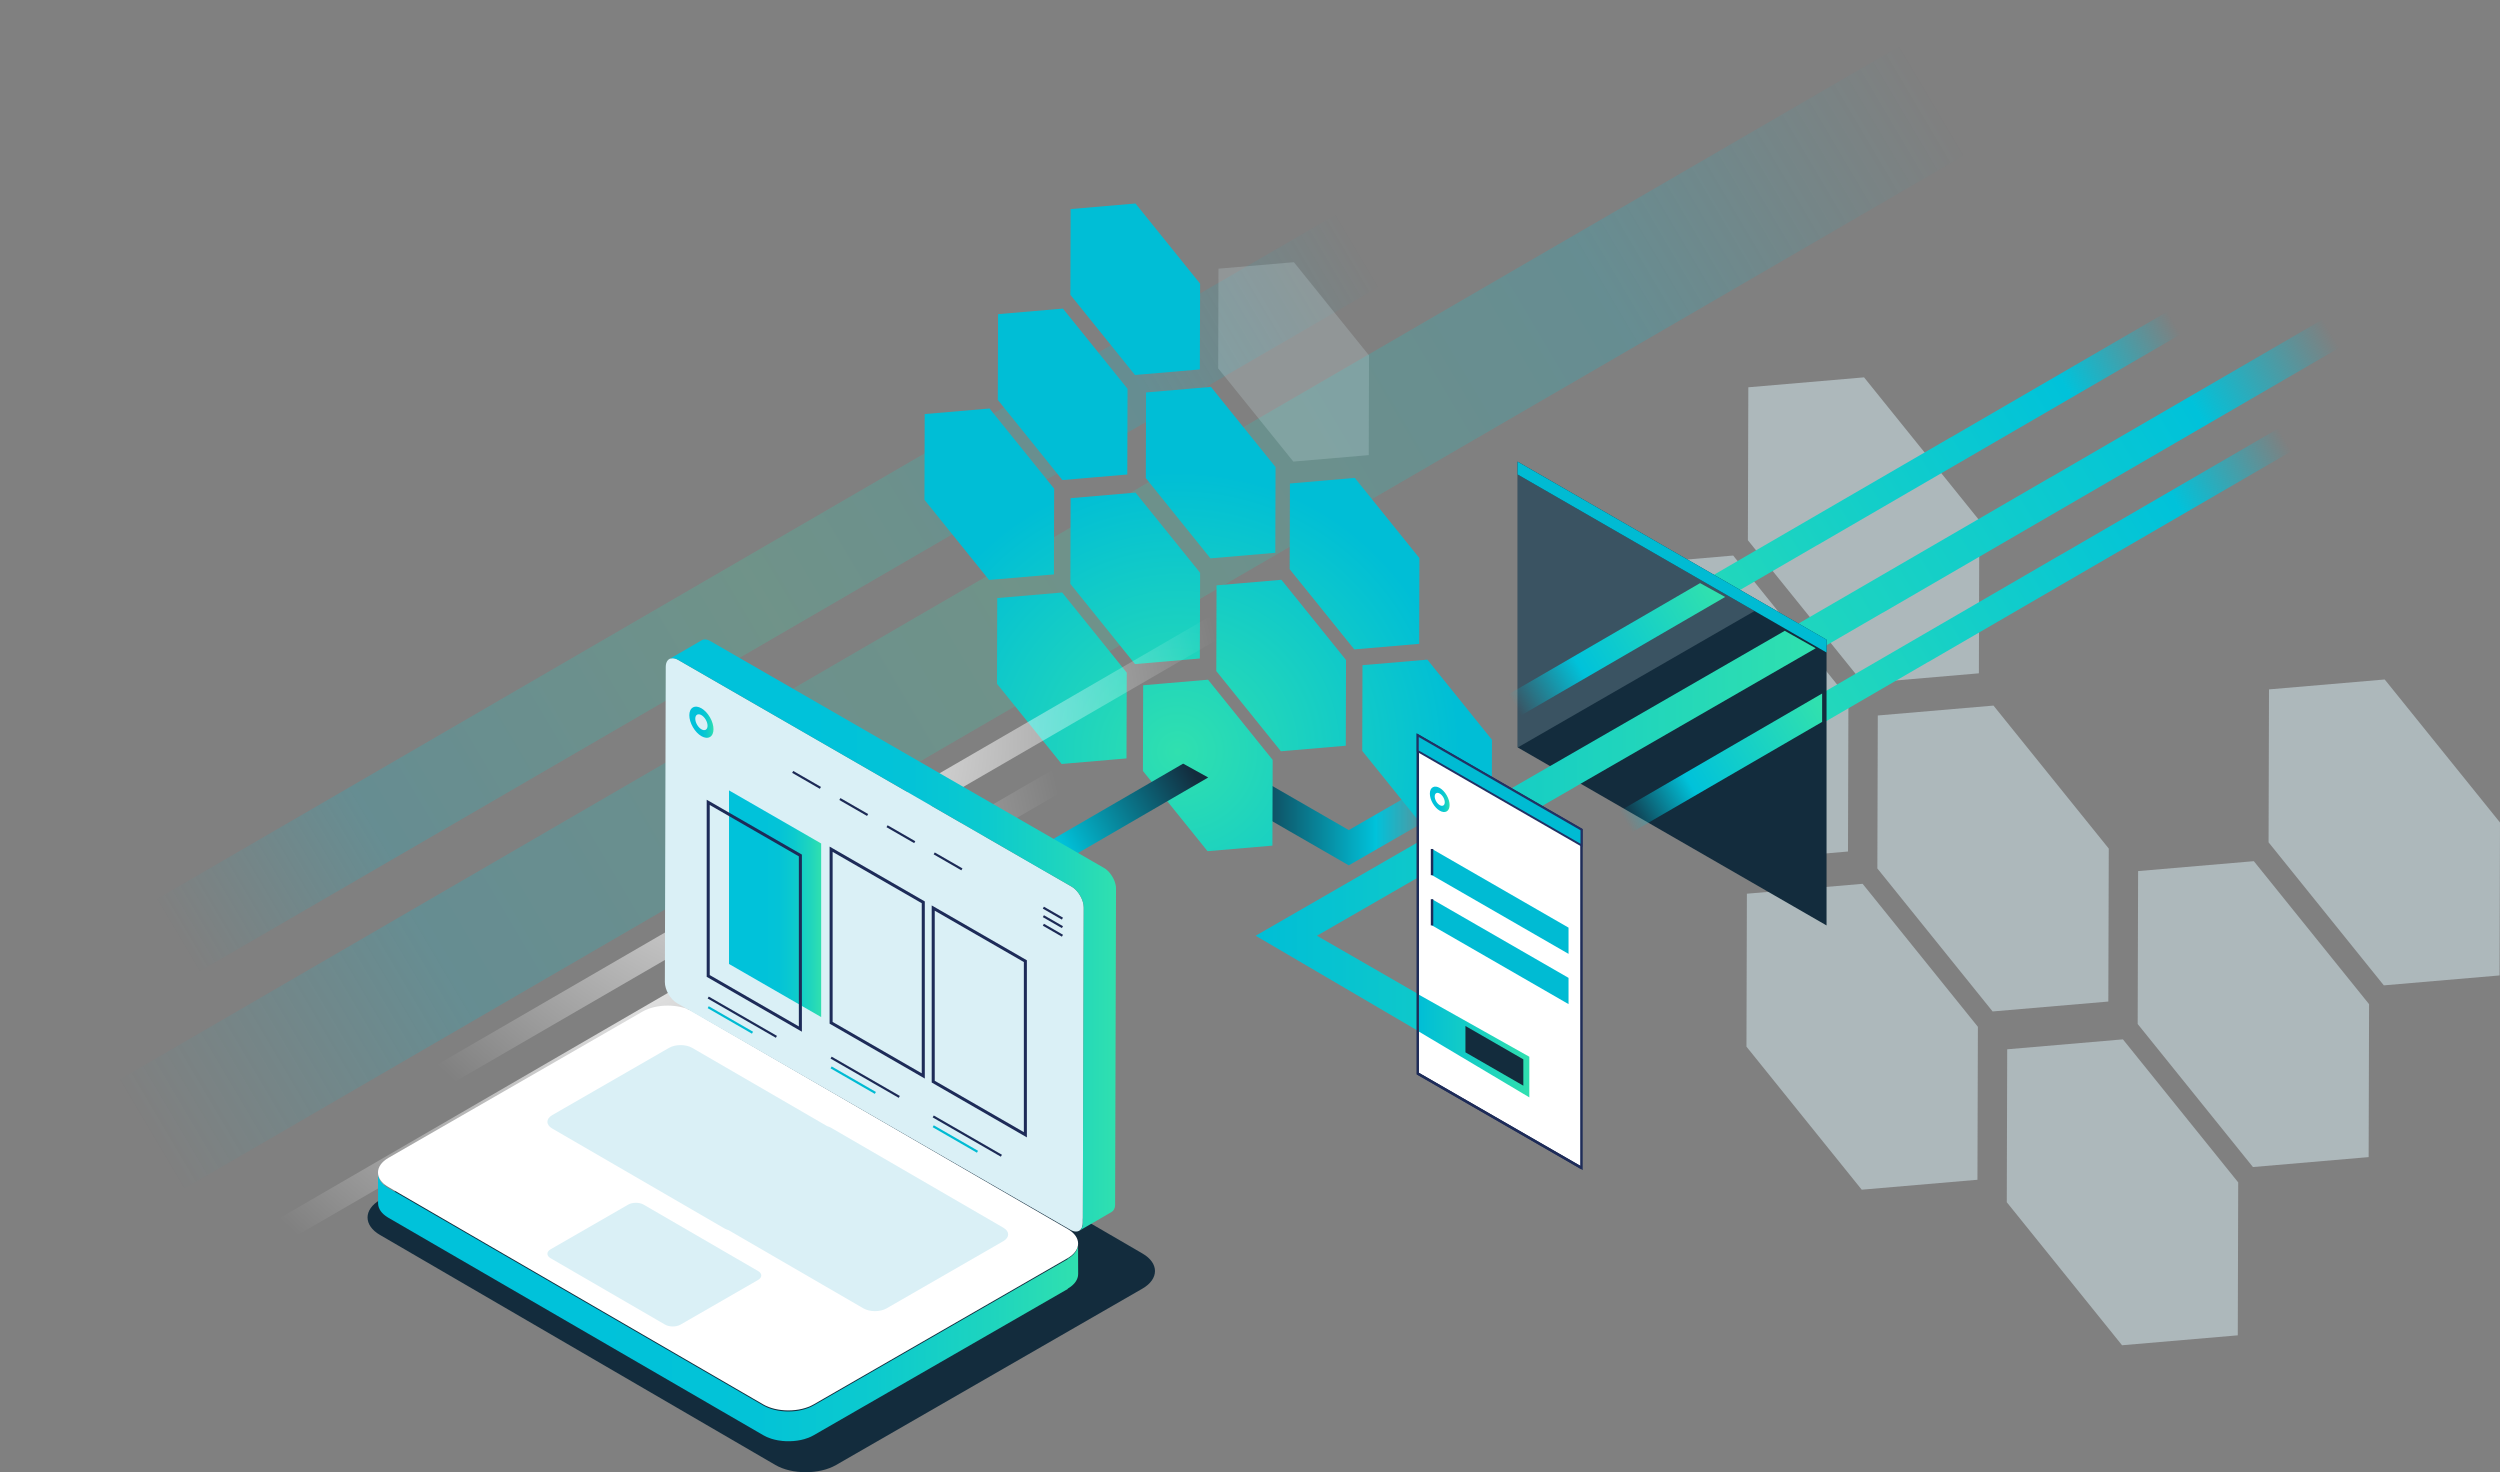 <svg xmlns="http://www.w3.org/2000/svg" width="360" height="212" viewBox="0 0 360 212" fill="none"><rect x="0" y="0" width="360" height="212" fill="#808080" stroke="none"/><g clip-path="url(#clip0_9514_6464)"><g opacity="0.2"><path d="M212.029 33.468L23.275 143.041L11.197 136.074L199.951 26.503L212.029 33.47V33.468Z" fill="url(#paint0_linear_9514_6464)"></path></g><g opacity="0.2"><path d="M303.244 10.518L18.236 175.969L0 165.451L285.009 0L303.244 10.518Z" fill="url(#paint1_linear_9514_6464)"></path></g><path d="M194.225 124.612L178.088 115.31V110.229L194.225 119.531L206.221 112.617L208.426 116.428L194.225 124.612Z" fill="url(#paint2_linear_9514_6464)"></path><g opacity="0.5"><path d="M287.061 101.604L303.663 122.196L303.599 144.223L286.937 145.649L270.34 125.056L270.402 103.029L287.061 101.604Z" fill="#DAF0F6"></path><path d="M305.7 149.668L322.302 170.265L322.24 192.288L305.576 193.716L288.977 173.121L289.038 151.097L305.7 149.668Z" fill="#DAF0F6"></path><path d="M343.397 97.845L359.999 118.437L359.937 140.462L343.271 141.892L326.674 121.295L326.736 99.271L343.397 97.845Z" fill="#DAF0F6"></path><path d="M324.552 124.009L341.147 144.601L341.085 166.624L324.424 168.054L307.826 147.457L307.888 125.435L324.552 124.009Z" fill="#DAF0F6"></path><path d="M268.216 127.268L284.816 147.86L284.752 169.887L268.088 171.315L251.49 150.718L251.552 128.694L268.216 127.268Z" fill="#DAF0F6"></path><path d="M249.575 79.999L266.173 100.596L266.111 122.618L249.447 124.049L232.852 103.452L232.913 81.429L249.575 79.999Z" fill="#DAF0F6"></path><path d="M268.423 54.339L285.021 74.933L284.959 96.958L268.3 98.388L251.695 77.792L251.759 55.769L268.423 54.339Z" fill="#DAF0F6"></path></g><path d="M344.982 45.363L340.253 42.635L295.222 68.774L295.205 68.768L223.803 110.212L228.532 112.941L271.091 88.236L271.109 88.242L344.982 45.363Z" fill="url(#paint3_linear_9514_6464)"></path><path d="M184.524 83.489L193.828 95.037L193.793 107.382L184.451 108.183L175.147 96.635L175.182 84.29L184.524 83.489ZM164.617 98.677L164.581 111.022L173.886 122.57L183.227 121.769L183.263 109.424L173.958 97.876L164.617 98.677ZM154.168 71.732L154.133 84.077L163.437 95.625L172.779 94.824L172.814 82.479L163.51 70.935L154.168 71.736V71.732ZM185.75 69.624L185.714 81.969L195.019 93.512L204.36 92.711L204.396 80.367L195.091 68.819L185.754 69.622H185.75V69.624ZM165.033 56.509L164.998 68.854L174.302 80.402L183.644 79.601L183.679 67.256L174.375 55.712L165.033 56.513V56.509ZM154.168 30.105L154.133 42.454L163.437 53.998L172.779 53.197L172.814 40.848L163.51 29.304L154.168 30.105ZM196.198 95.783L196.163 108.128L205.467 119.676L214.809 118.875L214.844 106.531L205.54 94.987L196.198 95.788V95.783ZM143.72 45.236L143.684 57.581L152.989 69.129L162.33 68.328L162.366 55.983L153.061 44.435L143.72 45.236ZM133.154 59.62L133.119 71.965L142.423 83.513L151.765 82.712L151.8 70.368L142.496 58.824L133.154 59.625V59.62ZM143.605 86.119L143.57 98.468L152.874 110.012L162.216 109.211L162.251 96.862L152.947 85.318L143.605 86.119Z" fill="url(#paint4_radial_9514_6464)"></path><path d="M142.43 126.178V130.267L173.982 111.957L170.371 109.963L160.782 115.528H160.778L142.43 126.176V126.178Z" fill="url(#paint5_linear_9514_6464)"></path><path d="M320.61 44.307L316.835 42.128L280.884 62.998L280.871 62.993L221.893 97.227L225.667 99.405L261.618 78.536L261.632 78.54L320.61 44.307Z" fill="url(#paint6_linear_9514_6464)"></path><path d="M336.59 61.13L332.816 58.951L296.864 79.821L296.851 79.816L237.873 114.049L241.648 116.228L277.599 95.358L277.612 95.363L336.59 61.13Z" fill="url(#paint7_linear_9514_6464)"></path><path d="M25.086 184.212L165.099 103.003L168.514 104.97L28.499 186.177L25.086 184.212Z" fill="url(#paint8_radial_9514_6464)"></path><path d="M47.772 162.113L187.784 80.903L191.2 82.871L51.184 164.08L47.772 162.113Z" fill="url(#paint9_radial_9514_6464)"></path><path d="M219.301 107.164L219.303 67.817L262.246 92.568L262.241 131.911L219.301 107.164Z" fill="#132C3D"></path><path d="M220.087 69.171L261.468 93.019V130.566L220.084 106.717V69.171M218.523 66.468V107.615L263.023 133.264V92.117L218.523 66.468Z" fill="#132C3D"></path><path d="M207.589 150.437L180.816 134.745L257.003 90.838L261.463 93.349L227.068 113.167L226.713 113.38L189.636 134.745L207.475 145.021L207.589 150.437Z" fill="url(#paint10_linear_9514_6464)"></path><path d="M204.154 154.598L227.728 168.184L227.735 119.482L204.159 105.892L204.154 154.598Z" fill="white"></path><path d="M227.907 168.494L203.977 154.701L203.981 105.584L227.912 119.379L227.907 168.494ZM204.334 154.494L227.55 167.876L227.555 119.586L204.338 106.202L204.334 154.497V154.494Z" fill="#1D2B58"></path><path d="M204.237 154.43L204.059 154.738L227.634 168.323L227.813 168.014L204.237 154.43Z" fill="#1D2B58"></path><path d="M204.154 108.154L227.728 121.74L227.735 119.482L204.159 105.892L204.154 108.154Z" fill="#00BBD3"></path><path d="M227.869 121.984L204.014 108.235L204.02 105.65L227.876 119.401L227.869 121.984ZM204.296 108.073L227.589 121.496L227.594 119.561L204.3 106.134L204.296 108.07V108.073Z" fill="#213164"></path><path d="M206.213 122.253L225.869 133.581V137.357L206.213 126.031V122.253Z" fill="#00BBD3"></path><path d="M206.213 129.486L225.869 140.814V144.592L206.213 133.264V129.486Z" fill="#00BBD3"></path><path d="M206.392 122.253H206.035V126.029H206.392V122.253Z" fill="#1D2B58"></path><path d="M206.392 129.486H206.035V133.262H206.392V129.486Z" fill="#1D2B58"></path><path d="M206.317 113.365C206.873 113.044 207.77 113.563 208.326 114.525C208.881 115.484 208.881 116.521 208.326 116.84C207.77 117.159 206.873 116.642 206.317 115.68C205.761 114.721 205.761 113.684 206.317 113.365ZM206.811 115.398C207.093 115.889 207.552 116.151 207.836 115.99C208.118 115.825 208.118 115.297 207.836 114.811C207.554 114.32 207.095 114.058 206.811 114.219C206.529 114.384 206.529 114.912 206.811 115.398Z" fill="url(#paint11_linear_9514_6464)"></path><path opacity="0.2" d="M252.652 87.987L218.521 107.655V68.314L252.268 87.765" fill="#DAF0F6"></path><path d="M218.521 68.314L263.023 93.963L263.03 92.117L218.524 66.468L218.521 68.314Z" fill="#00BBD3"></path><path d="M54.746 172.776C52.332 174.167 52.321 176.442 54.716 177.831L111.656 210.957C114.053 212.346 117.986 212.348 120.401 210.957L164.501 185.568C166.913 184.179 166.926 181.904 164.529 180.513L107.589 147.387C105.192 145.998 101.259 145.996 98.847 147.387L54.746 172.776Z" fill="#132C3D"></path><path d="M155.255 183.451L155.239 179.173C155.239 179.936 154.739 180.704 153.731 181.283V181.332L117.16 202.386C117.039 202.454 116.916 202.52 116.786 202.582C116.744 202.602 116.697 202.619 116.653 202.639C116.569 202.676 116.483 202.714 116.395 202.749C116.219 202.817 116.034 202.879 115.846 202.934C115.789 202.951 115.729 202.965 115.672 202.98C115.566 203.009 115.46 203.035 115.352 203.059C115.282 203.075 115.211 203.088 115.141 203.101C115.05 203.119 114.96 203.134 114.867 203.149C114.79 203.16 114.715 203.171 114.638 203.182C114.552 203.193 114.466 203.202 114.38 203.211C114.301 203.218 114.224 203.224 114.144 203.231C114.056 203.237 113.968 203.242 113.882 203.244C113.805 203.246 113.725 203.248 113.648 203.251C113.553 203.251 113.458 203.251 113.364 203.251C113.291 203.251 113.216 203.248 113.143 203.244C113.026 203.24 112.907 203.231 112.79 203.22C112.731 203.215 112.671 203.211 112.612 203.204C112.416 203.185 112.219 203.156 112.028 203.123C111.961 203.112 111.897 203.097 111.831 203.083C111.737 203.064 111.644 203.046 111.551 203.024C111.483 203.006 111.415 202.989 111.348 202.969C111.26 202.945 111.172 202.921 111.086 202.894C111.035 202.879 110.985 202.859 110.934 202.844C110.8 202.797 110.665 202.747 110.537 202.694C110.489 202.674 110.438 202.654 110.392 202.632C110.226 202.558 110.063 202.478 109.911 202.39L55.918 171.075C55.847 171.035 55.786 170.991 55.722 170.95C55.66 170.91 55.598 170.87 55.541 170.831C55.49 170.793 55.444 170.754 55.395 170.716C55.343 170.675 55.29 170.633 55.241 170.589C55.164 170.518 55.091 170.448 55.025 170.378C55.012 170.364 55.001 170.349 54.99 170.336C54.93 170.267 54.873 170.197 54.822 170.127C54.813 170.116 54.807 170.105 54.798 170.094C54.749 170.023 54.708 169.951 54.668 169.878C54.639 169.825 54.615 169.77 54.593 169.717C54.575 169.676 54.555 169.634 54.54 169.594C54.522 169.544 54.509 169.491 54.496 169.44C54.485 169.396 54.472 169.354 54.463 169.31C54.452 169.255 54.45 169.2 54.443 169.145C54.438 169.097 54.43 169.046 54.43 168.996L54.445 173.273C54.445 173.289 54.445 173.304 54.445 173.32C54.445 173.355 54.454 173.388 54.456 173.423C54.461 173.478 54.465 173.533 54.476 173.588C54.476 173.597 54.476 173.608 54.478 173.617C54.485 173.652 54.498 173.685 54.507 173.718C54.52 173.771 54.533 173.821 54.551 173.872C54.555 173.883 54.555 173.894 54.56 173.905C54.571 173.936 54.591 173.967 54.604 173.997C54.628 174.05 54.65 174.105 54.679 174.158C54.685 174.171 54.69 174.184 54.699 174.198C54.732 174.257 54.769 174.314 54.809 174.374C54.816 174.385 54.824 174.396 54.833 174.407C54.857 174.44 54.88 174.473 54.906 174.506C54.935 174.543 54.97 174.58 55.001 174.616C55.014 174.629 55.025 174.644 55.036 174.657C55.093 174.721 55.155 174.783 55.221 174.845C55.23 174.853 55.241 174.86 55.252 174.869C55.301 174.913 55.353 174.955 55.406 174.996C55.455 175.034 55.499 175.073 55.552 175.111C55.609 175.153 55.671 175.19 55.733 175.23C55.779 175.258 55.819 175.291 55.867 175.32C55.887 175.333 55.909 175.344 55.929 175.357L109.922 206.675C110.074 206.763 110.235 206.842 110.4 206.917C110.449 206.939 110.497 206.959 110.548 206.978C110.676 207.031 110.808 207.082 110.945 207.128C110.976 207.139 111.005 207.152 111.038 207.163C111.057 207.17 111.077 207.174 111.097 207.181C111.183 207.207 111.271 207.231 111.36 207.256C111.428 207.273 111.494 207.293 111.562 207.311C111.655 207.333 111.75 207.352 111.842 207.37C111.897 207.381 111.95 207.394 112.008 207.405C112.019 207.405 112.03 207.407 112.039 207.41C112.23 207.443 112.427 207.471 112.623 207.491C112.636 207.491 112.649 207.495 112.663 207.498C112.709 207.502 112.755 207.502 112.801 207.506C112.918 207.515 113.035 207.524 113.154 207.531C113.181 207.531 113.209 207.535 113.236 207.535C113.282 207.535 113.328 207.535 113.377 207.535C113.472 207.535 113.567 207.537 113.661 207.535C113.697 207.535 113.732 207.535 113.765 207.535C113.809 207.535 113.851 207.531 113.895 207.528C113.983 207.524 114.069 207.52 114.157 207.515C114.197 207.513 114.235 207.513 114.274 207.509C114.314 207.506 114.354 207.5 114.396 207.495C114.481 207.487 114.567 207.478 114.653 207.467C114.695 207.462 114.735 207.458 114.777 207.454C114.812 207.449 114.847 207.44 114.883 207.436C114.975 207.423 115.066 207.405 115.156 207.388C115.2 207.379 115.244 207.374 115.286 207.366C115.315 207.359 115.341 207.352 115.368 207.346C115.476 207.322 115.582 207.295 115.688 207.267C115.732 207.256 115.776 207.247 115.82 207.234C115.835 207.229 115.846 207.223 115.862 207.22C116.049 207.165 116.232 207.104 116.411 207.036C116.42 207.031 116.431 207.029 116.442 207.025C116.519 206.994 116.594 206.959 116.669 206.926C116.713 206.906 116.757 206.888 116.801 206.868C116.929 206.807 117.054 206.743 117.176 206.672L153.755 185.614V185.565C154.756 184.987 155.257 184.223 155.255 183.459V183.451Z" fill="url(#paint12_linear_9514_6464)"></path><path d="M153.765 176.986L99.772 145.67C98.777 145.094 97.465 144.806 96.151 144.806C94.837 144.806 93.521 145.094 92.52 145.67L55.94 166.729C53.938 167.882 53.927 169.77 55.916 170.921L109.909 202.236C110.903 202.813 112.215 203.101 113.529 203.101C114.843 203.101 116.16 202.813 117.161 202.236L153.74 181.178C155.74 180.025 155.751 178.139 153.765 176.986Z" fill="white"></path><path d="M154.295 127.668L97.634 95.02C97.352 94.857 97.085 94.78 96.849 94.78C96.272 94.78 95.87 95.237 95.868 96.023L95.74 141.421C95.738 142.533 96.525 143.899 97.495 144.456L154.156 177.105C154.438 177.268 154.705 177.345 154.943 177.345C155.521 177.345 155.922 176.887 155.924 176.099L156.052 130.701C156.054 129.592 155.265 128.225 154.295 127.666V127.668Z" fill="#DAF0F6"></path><path d="M160.705 127.926C160.705 127.897 160.705 127.871 160.7 127.842C160.7 127.829 160.7 127.816 160.698 127.803C160.698 127.796 160.698 127.792 160.698 127.785C160.698 127.776 160.698 127.767 160.698 127.756C160.696 127.728 160.691 127.699 160.689 127.671C160.685 127.642 160.68 127.613 160.676 127.583C160.676 127.583 160.676 127.58 160.676 127.578C160.676 127.578 160.676 127.574 160.676 127.572C160.671 127.545 160.667 127.521 160.663 127.495C160.656 127.464 160.652 127.433 160.645 127.404C160.643 127.393 160.638 127.38 160.636 127.369C160.636 127.363 160.634 127.356 160.632 127.349C160.63 127.336 160.627 127.325 160.623 127.312C160.616 127.281 160.608 127.25 160.599 127.22C160.592 127.195 160.585 127.171 160.577 127.145C160.577 127.14 160.577 127.138 160.574 127.134C160.574 127.131 160.574 127.127 160.572 127.125C160.563 127.094 160.552 127.063 160.544 127.035C160.533 127.004 160.524 126.975 160.513 126.944C160.511 126.938 160.508 126.931 160.506 126.925C160.506 126.92 160.502 126.916 160.502 126.911C160.495 126.894 160.488 126.876 160.482 126.859C160.471 126.83 160.46 126.801 160.447 126.773C160.438 126.751 160.429 126.729 160.418 126.707C160.418 126.705 160.416 126.7 160.414 126.696C160.414 126.694 160.411 126.689 160.409 126.687C160.396 126.658 160.383 126.63 160.369 126.601C160.354 126.57 160.341 126.54 160.325 126.509C160.323 126.504 160.321 126.498 160.316 126.493C160.314 126.487 160.31 126.48 160.308 126.474C160.294 126.449 160.283 126.425 160.27 126.403C160.255 126.372 160.235 126.342 160.219 126.311C160.211 126.295 160.202 126.28 160.193 126.264C160.189 126.258 160.186 126.253 160.182 126.247C160.167 126.223 160.151 126.198 160.136 126.172C160.111 126.132 160.087 126.093 160.061 126.053C160.056 126.047 160.054 126.04 160.05 126.036C160.017 125.985 159.981 125.937 159.946 125.89C159.944 125.886 159.942 125.882 159.937 125.879C159.911 125.844 159.887 125.811 159.858 125.776C159.838 125.75 159.816 125.723 159.796 125.699C159.796 125.699 159.796 125.697 159.794 125.695C159.794 125.695 159.794 125.695 159.792 125.692C159.77 125.666 159.748 125.64 159.723 125.613C159.701 125.587 159.677 125.563 159.655 125.536C159.653 125.532 159.648 125.53 159.646 125.525C159.642 125.521 159.64 125.519 159.635 125.514C159.618 125.497 159.6 125.479 159.585 125.461C159.56 125.437 159.536 125.413 159.51 125.389C159.503 125.382 159.496 125.375 159.487 125.369C159.481 125.364 159.476 125.358 159.47 125.353C159.457 125.34 159.443 125.329 159.43 125.316C159.404 125.292 159.379 125.27 159.353 125.248C159.342 125.239 159.331 125.23 159.32 125.221C159.313 125.217 159.309 125.213 159.302 125.208C159.293 125.202 159.285 125.193 159.274 125.186C159.247 125.166 159.223 125.147 159.196 125.127C159.179 125.114 159.161 125.1 159.141 125.089C159.137 125.087 159.135 125.085 159.13 125.081C159.126 125.078 159.124 125.076 159.119 125.074C159.095 125.056 159.071 125.041 159.044 125.026C159.02 125.01 158.996 124.995 158.972 124.982C158.965 124.977 158.961 124.975 158.954 124.971L102.293 92.322C102.275 92.311 102.256 92.3 102.238 92.291C102.214 92.278 102.189 92.267 102.167 92.254C102.152 92.245 102.137 92.238 102.119 92.232C102.115 92.232 102.112 92.227 102.108 92.227C102.103 92.227 102.099 92.223 102.095 92.221C102.07 92.21 102.048 92.201 102.024 92.192C102 92.183 101.978 92.174 101.954 92.166C101.949 92.166 101.945 92.163 101.94 92.161C101.936 92.161 101.934 92.159 101.929 92.157C101.914 92.152 101.898 92.146 101.885 92.141C101.861 92.135 101.837 92.128 101.812 92.122C101.799 92.119 101.788 92.117 101.775 92.113C101.771 92.113 101.766 92.111 101.76 92.111C101.753 92.111 101.746 92.108 101.74 92.106C101.713 92.102 101.689 92.097 101.663 92.093C101.645 92.091 101.629 92.089 101.614 92.089C101.61 92.089 101.603 92.089 101.599 92.089C101.594 92.089 101.59 92.089 101.585 92.089C101.557 92.089 101.53 92.086 101.502 92.086C101.488 92.086 101.477 92.086 101.464 92.086C101.455 92.086 101.446 92.086 101.438 92.086C101.429 92.086 101.42 92.086 101.411 92.086C101.376 92.089 101.343 92.095 101.31 92.102C101.31 92.102 101.31 92.102 101.308 92.102C101.299 92.102 101.29 92.106 101.279 92.108C101.248 92.115 101.215 92.124 101.186 92.135C101.184 92.135 101.182 92.137 101.177 92.139C101.131 92.157 101.085 92.177 101.043 92.201L96.389 94.901C96.431 94.877 96.477 94.855 96.523 94.839C96.556 94.828 96.589 94.817 96.625 94.811C96.633 94.808 96.642 94.804 96.653 94.804C96.695 94.795 96.739 94.791 96.785 94.786C96.794 94.786 96.803 94.786 96.812 94.786C96.856 94.786 96.9 94.786 96.947 94.789C96.951 94.789 96.957 94.789 96.962 94.789C97.01 94.793 97.059 94.8 97.107 94.811C97.112 94.811 97.116 94.811 97.123 94.813C97.174 94.824 97.224 94.839 97.277 94.855C97.282 94.855 97.284 94.857 97.288 94.859C97.343 94.877 97.398 94.901 97.456 94.925C97.46 94.925 97.462 94.927 97.467 94.93C97.524 94.956 97.582 94.987 97.641 95.02L154.302 127.668C154.361 127.704 154.419 127.739 154.478 127.781C154.483 127.783 154.485 127.785 154.489 127.789C154.542 127.827 154.595 127.866 154.648 127.908C154.655 127.913 154.661 127.917 154.666 127.924C154.716 127.965 154.767 128.009 154.816 128.053C154.822 128.058 154.827 128.064 154.833 128.069C154.884 128.115 154.932 128.166 154.979 128.214C154.983 128.219 154.985 128.223 154.99 128.225C155.04 128.28 155.091 128.335 155.137 128.392C155.137 128.392 155.14 128.395 155.142 128.397C155.19 128.456 155.239 128.516 155.283 128.577C155.285 128.582 155.287 128.586 155.292 128.588C155.331 128.641 155.369 128.696 155.406 128.753C155.433 128.793 155.457 128.832 155.481 128.872C155.499 128.903 155.519 128.931 155.537 128.962C155.545 128.978 155.554 128.993 155.563 129.009C155.594 129.061 155.622 129.116 155.651 129.171C155.653 129.178 155.658 129.185 155.662 129.191C155.695 129.259 155.728 129.325 155.759 129.396C155.759 129.398 155.761 129.402 155.764 129.407C155.792 129.473 155.821 129.541 155.845 129.609C155.845 129.614 155.85 129.62 155.852 129.625C155.878 129.695 155.9 129.763 155.922 129.834V129.845C155.947 129.913 155.964 129.981 155.98 130.047C155.98 130.054 155.982 130.06 155.984 130.067C156 130.135 156.013 130.203 156.024 130.272C156.024 130.272 156.024 130.276 156.024 130.278C156.035 130.346 156.044 130.415 156.048 130.483C156.048 130.489 156.048 130.494 156.048 130.5C156.052 130.569 156.057 130.637 156.057 130.703L155.927 176.101C155.927 176.167 155.922 176.231 155.918 176.293C155.918 176.299 155.918 176.304 155.918 176.31C155.911 176.368 155.905 176.42 155.894 176.473C155.894 176.48 155.891 176.486 155.889 176.495C155.878 176.546 155.865 176.594 155.852 176.64C155.85 176.649 155.845 176.658 155.843 176.667C155.828 176.711 155.812 176.755 155.792 176.794C155.792 176.797 155.79 176.801 155.788 176.805C155.766 176.849 155.744 176.891 155.717 176.931C155.682 176.988 155.64 177.036 155.594 177.083C155.583 177.094 155.572 177.105 155.561 177.114C155.514 177.158 155.466 177.195 155.411 177.228L160.065 174.528C160.118 174.497 160.169 174.458 160.215 174.413C160.226 174.402 160.237 174.394 160.248 174.383C160.292 174.336 160.334 174.288 160.372 174.231C160.372 174.231 160.372 174.231 160.374 174.229C160.398 174.191 160.42 174.152 160.44 174.108C160.44 174.108 160.44 174.108 160.44 174.105C160.44 174.103 160.442 174.099 160.444 174.097C160.458 174.068 160.471 174.039 160.482 174.009C160.486 173.995 160.491 173.982 160.495 173.967C160.497 173.958 160.502 173.949 160.504 173.94C160.506 173.932 160.511 173.925 160.513 173.916C160.522 173.888 160.528 173.857 160.537 173.826C160.539 173.815 160.541 173.804 160.544 173.795C160.544 173.789 160.546 173.782 160.548 173.775C160.548 173.764 160.552 173.753 160.555 173.742C160.559 173.716 160.563 173.687 160.568 173.659C160.568 173.643 160.57 173.628 160.572 173.613C160.572 173.606 160.572 173.602 160.572 173.595C160.572 173.588 160.572 173.582 160.572 173.575C160.572 173.549 160.577 173.52 160.577 173.494C160.577 173.465 160.577 173.439 160.577 173.41V173.406L160.705 128.007C160.705 127.981 160.705 127.954 160.705 127.928V127.926Z" fill="url(#paint13_linear_9514_6464)"></path><path d="M109.17 183.033L92.676 173.465C92.372 173.289 91.971 173.201 91.57 173.201C91.168 173.201 90.767 173.289 90.461 173.465L79.287 179.899C78.676 180.251 78.672 180.828 79.28 181.18L95.774 190.747C96.078 190.923 96.477 191.011 96.881 191.011C97.284 191.011 97.686 190.923 97.99 190.747L109.164 184.313C109.775 183.961 109.779 183.385 109.17 183.033Z" fill="#DAF0F6"></path><path d="M144.494 176.797L119.669 162.397C119.499 162.298 119.305 162.225 119.102 162.161L99.673 150.892C99.217 150.628 98.613 150.494 98.009 150.494C97.405 150.494 96.8 150.626 96.34 150.892L79.522 160.575C78.602 161.105 78.596 161.972 79.51 162.502L104.336 176.902C104.506 177.001 104.7 177.074 104.903 177.138L124.332 188.406C124.788 188.671 125.392 188.805 125.996 188.805C126.6 188.805 127.207 188.673 127.665 188.406L144.483 178.724C145.403 178.194 145.407 177.327 144.494 176.797Z" fill="#DAF0F6"></path><path d="M133.17 155.311L119.463 147.409V121.91L133.172 129.807V155.311H133.17ZM119.899 147.158L132.731 154.556V130.062L119.899 122.669V147.16V147.158Z" fill="#1D2B58"></path><path d="M147.871 163.783L134.164 155.881V130.381L147.871 138.281V163.785V163.783ZM134.603 155.63L147.435 163.028V138.534L134.603 131.141V155.632V155.63Z" fill="#1D2B58"></path><path d="M102.062 143.507L101.902 143.784L111.722 149.442L111.882 149.166L102.062 143.507Z" fill="#1C2A56"></path><path d="M102.062 144.897L101.902 145.173L108.28 148.848L108.44 148.571L102.062 144.897Z" fill="#00BBD3"></path><path d="M119.759 152.158L119.6 152.435L129.418 158.092L129.578 157.816L119.759 152.158Z" fill="#1C2A56"></path><path d="M119.758 153.567L119.598 153.843L125.972 157.518L126.132 157.242L119.758 153.567Z" fill="#00BBD3"></path><path d="M134.463 160.629L134.303 160.906L144.121 166.563L144.281 166.287L134.463 160.629Z" fill="#1C2A56"></path><path d="M134.463 162.041L134.303 162.317L140.678 165.992L140.837 165.715L134.463 162.041Z" fill="#00BBD3"></path><path d="M104.977 138.811L118.247 146.458L118.249 121.463L104.977 113.816V138.811Z" fill="url(#paint14_linear_9514_6464)"></path><path d="M114.23 111.016L114.07 111.292L118.059 113.591L118.219 113.315L114.23 111.016Z" fill="#1C2A56"></path><path d="M121.023 114.924L120.863 115.201L124.855 117.499L125.014 117.222L121.023 114.924Z" fill="#1C2A56"></path><path d="M127.814 118.838L127.654 119.114L131.643 121.413L131.803 121.136L127.814 118.838Z" fill="#1C2A56"></path><path d="M134.605 122.752L134.445 123.028L138.434 125.326L138.594 125.05L134.605 122.752Z" fill="#1C2A56"></path><path d="M150.326 133.022L150.166 133.298L152.913 134.882L153.073 134.606L150.326 133.022Z" fill="#1C2A56"></path><path d="M150.326 131.791L150.166 132.067L152.913 133.648L153.072 133.372L150.326 131.791Z" fill="#1C2A56"></path><path d="M150.324 130.563L150.164 130.84L152.911 132.421L153.07 132.144L150.324 130.563Z" fill="#1C2A56"></path><path d="M99.775 101.874C100.456 101.482 101.554 102.116 102.233 103.293C102.914 104.466 102.914 105.736 102.233 106.128C101.552 106.519 100.454 105.886 99.775 104.708C99.093 103.535 99.093 102.266 99.775 101.874ZM100.377 104.358C100.72 104.957 101.283 105.28 101.631 105.082C101.975 104.882 101.975 104.235 101.631 103.639C101.287 103.04 100.725 102.717 100.377 102.915C100.033 103.115 100.033 103.762 100.377 104.358Z" fill="url(#paint15_linear_9514_6464)"></path><path d="M115.473 148.564L101.764 140.662V115.163L115.473 123.061V148.564ZM102.2 140.409L115.034 147.807V123.314L102.202 115.92V140.412L102.2 140.409Z" fill="#1D2B58"></path><path d="M232.852 117.005V121.093L262.387 103.954V99.865L251.202 106.357H251.198L232.85 117.005H232.852Z" fill="url(#paint16_linear_9514_6464)"></path><path d="M216.871 100.184V104.273L248.424 85.962L244.812 83.969L235.224 89.534H235.219L216.871 100.182V100.184Z" fill="url(#paint17_linear_9514_6464)"></path><path d="M204.33 143.241L220.224 152.171V158.022L204.33 148.555" fill="url(#paint18_linear_9514_6464)"></path><path d="M211.023 151.535L219.36 156.338V152.547L211.023 147.743V151.535Z" fill="#132C3D"></path><path opacity="0.2" d="M186.32 37.758L197.141 51.184L197.1 65.537L186.239 66.468L175.42 53.045L175.46 38.689L186.32 37.758Z" fill="#DAF0F6"></path></g><defs><linearGradient id="paint0_linear_9514_6464" x1="22.254" y1="137.428" x2="196.955" y2="34.083" gradientUnits="userSpaceOnUse"><stop offset="0.02" stop-color="#00C2DA" stop-opacity="0"></stop><stop offset="0.18" stop-color="#00C2DA"></stop><stop offset="0.5" stop-color="#30E0AF"></stop><stop offset="0.81" stop-color="#00C2DA"></stop><stop offset="0.99" stop-color="#00C2DA" stop-opacity="0"></stop></linearGradient><linearGradient id="paint1_linear_9514_6464" x1="16.695" y1="167.493" x2="280.485" y2="11.446" gradientUnits="userSpaceOnUse"><stop offset="0.02" stop-color="#00C2DA" stop-opacity="0"></stop><stop offset="0.18" stop-color="#00C2DA"></stop><stop offset="0.5" stop-color="#30E0AF"></stop><stop offset="0.81" stop-color="#00C2DA"></stop><stop offset="0.99" stop-color="#00C2DA" stop-opacity="0"></stop></linearGradient><linearGradient id="paint2_linear_9514_6464" x1="178.088" y1="117.421" x2="208.426" y2="117.421" gradientUnits="userSpaceOnUse"><stop stop-color="#132C3D"></stop><stop offset="0.66" stop-color="#00C2DA"></stop><stop offset="0.99" stop-color="#00C2DA" stop-opacity="0"></stop></linearGradient><linearGradient id="paint3_linear_9514_6464" x1="229.881" y1="109.908" x2="336.457" y2="46.867" gradientUnits="userSpaceOnUse"><stop stop-color="#30E0AF"></stop><stop offset="0.81" stop-color="#00C2DA"></stop><stop offset="0.99" stop-color="#00C2DA" stop-opacity="0"></stop></linearGradient><radialGradient id="paint4_radial_9514_6464" cx="0" cy="0" r="1" gradientUnits="userSpaceOnUse" gradientTransform="translate(169.613 108.326) scale(64.477 64.351)"><stop stop-color="#30E0AF"></stop><stop offset="0.63" stop-color="#00BED6"></stop></radialGradient><linearGradient id="paint5_linear_9514_6464" x1="171.789" y1="111.063" x2="143.477" y2="127.811" gradientUnits="userSpaceOnUse"><stop stop-color="#132C3D"></stop><stop offset="0.66" stop-color="#00C2DA"></stop><stop offset="0.99" stop-color="#00C2DA" stop-opacity="0"></stop></linearGradient><linearGradient id="paint6_linear_9514_6464" x1="226.822" y1="96.945" x2="313.681" y2="45.567" gradientUnits="userSpaceOnUse"><stop stop-color="#30E0AF"></stop><stop offset="0.81" stop-color="#00C2DA"></stop><stop offset="0.99" stop-color="#00C2DA" stop-opacity="0"></stop></linearGradient><linearGradient id="paint7_linear_9514_6464" x1="242.803" y1="113.768" x2="329.661" y2="62.388" gradientUnits="userSpaceOnUse"><stop stop-color="#30E0AF"></stop><stop offset="0.81" stop-color="#00C2DA"></stop><stop offset="0.99" stop-color="#00C2DA" stop-opacity="0"></stop></linearGradient><radialGradient id="paint8_radial_9514_6464" cx="0" cy="0" r="1" gradientUnits="userSpaceOnUse" gradientTransform="translate(87.1 127.972) scale(67.162 67.031)"><stop stop-color="white"></stop><stop offset="1" stop-color="white" stop-opacity="0"></stop></radialGradient><radialGradient id="paint9_radial_9514_6464" cx="0" cy="0" r="1" gradientUnits="userSpaceOnUse" gradientTransform="translate(109.786 105.872) scale(67.162 67.031)"><stop stop-color="white"></stop><stop offset="1" stop-color="white" stop-opacity="0"></stop></radialGradient><linearGradient id="paint10_linear_9514_6464" x1="180.816" y1="120.637" x2="261.463" y2="120.637" gradientUnits="userSpaceOnUse"><stop stop-color="#00BED6"></stop><stop offset="1" stop-color="#30E0AF"></stop></linearGradient><linearGradient id="paint11_linear_9514_6464" x1="205.9" y1="115.103" x2="208.745" y2="115.103" gradientUnits="userSpaceOnUse"><stop offset="0.3" stop-color="#00C2DA"></stop><stop offset="0.54" stop-color="#03C3D7"></stop><stop offset="0.71" stop-color="#0CCACE"></stop><stop offset="0.87" stop-color="#1DD4BF"></stop><stop offset="1" stop-color="#30E0AF"></stop></linearGradient><linearGradient id="paint12_linear_9514_6464" x1="54.432" y1="188.259" x2="155.255" y2="188.259" gradientUnits="userSpaceOnUse"><stop offset="0.3" stop-color="#00C2DA"></stop><stop offset="0.54" stop-color="#03C3D7"></stop><stop offset="0.71" stop-color="#0CCACE"></stop><stop offset="0.87" stop-color="#1DD4BF"></stop><stop offset="1" stop-color="#30E0AF"></stop></linearGradient><linearGradient id="paint13_linear_9514_6464" x1="96.384" y1="134.655" x2="160.707" y2="134.655" gradientUnits="userSpaceOnUse"><stop offset="0.3" stop-color="#00C2DA"></stop><stop offset="0.54" stop-color="#03C3D7"></stop><stop offset="0.71" stop-color="#0CCACE"></stop><stop offset="0.87" stop-color="#1DD4BF"></stop><stop offset="1" stop-color="#30E0AF"></stop></linearGradient><linearGradient id="paint14_linear_9514_6464" x1="104.977" y1="130.137" x2="118.249" y2="130.137" gradientUnits="userSpaceOnUse"><stop offset="0.3" stop-color="#00C2DA"></stop><stop offset="0.54" stop-color="#03C3D7"></stop><stop offset="0.71" stop-color="#0CCACE"></stop><stop offset="0.87" stop-color="#1DD4BF"></stop><stop offset="1" stop-color="#30E0AF"></stop></linearGradient><linearGradient id="paint15_linear_9514_6464" x1="99.263" y1="104" x2="102.742" y2="104" gradientUnits="userSpaceOnUse"><stop offset="0.3" stop-color="#00C2DA"></stop><stop offset="0.54" stop-color="#03C3D7"></stop><stop offset="0.71" stop-color="#0CCACE"></stop><stop offset="0.87" stop-color="#1DD4BF"></stop><stop offset="1" stop-color="#30E0AF"></stop></linearGradient><linearGradient id="paint16_linear_9514_6464" x1="262.004" y1="102.004" x2="233.883" y2="118.637" gradientUnits="userSpaceOnUse"><stop stop-color="#30E0AF"></stop><stop offset="0.66" stop-color="#00C2DA"></stop><stop offset="0.99" stop-color="#00C2DA" stop-opacity="0"></stop></linearGradient><linearGradient id="paint17_linear_9514_6464" x1="246.232" y1="85.069" x2="217.918" y2="101.817" gradientUnits="userSpaceOnUse"><stop stop-color="#30E0AF"></stop><stop offset="0.66" stop-color="#00C2DA"></stop><stop offset="0.99" stop-color="#00C2DA" stop-opacity="0"></stop></linearGradient><linearGradient id="paint18_linear_9514_6464" x1="204.33" y1="150.633" x2="220.224" y2="150.633" gradientUnits="userSpaceOnUse"><stop stop-color="#00BED6"></stop><stop offset="1" stop-color="#30E0AF"></stop></linearGradient><clipPath id="clip0_9514_6464"><rect width="360" height="212" fill="white"></rect></clipPath></defs></svg>